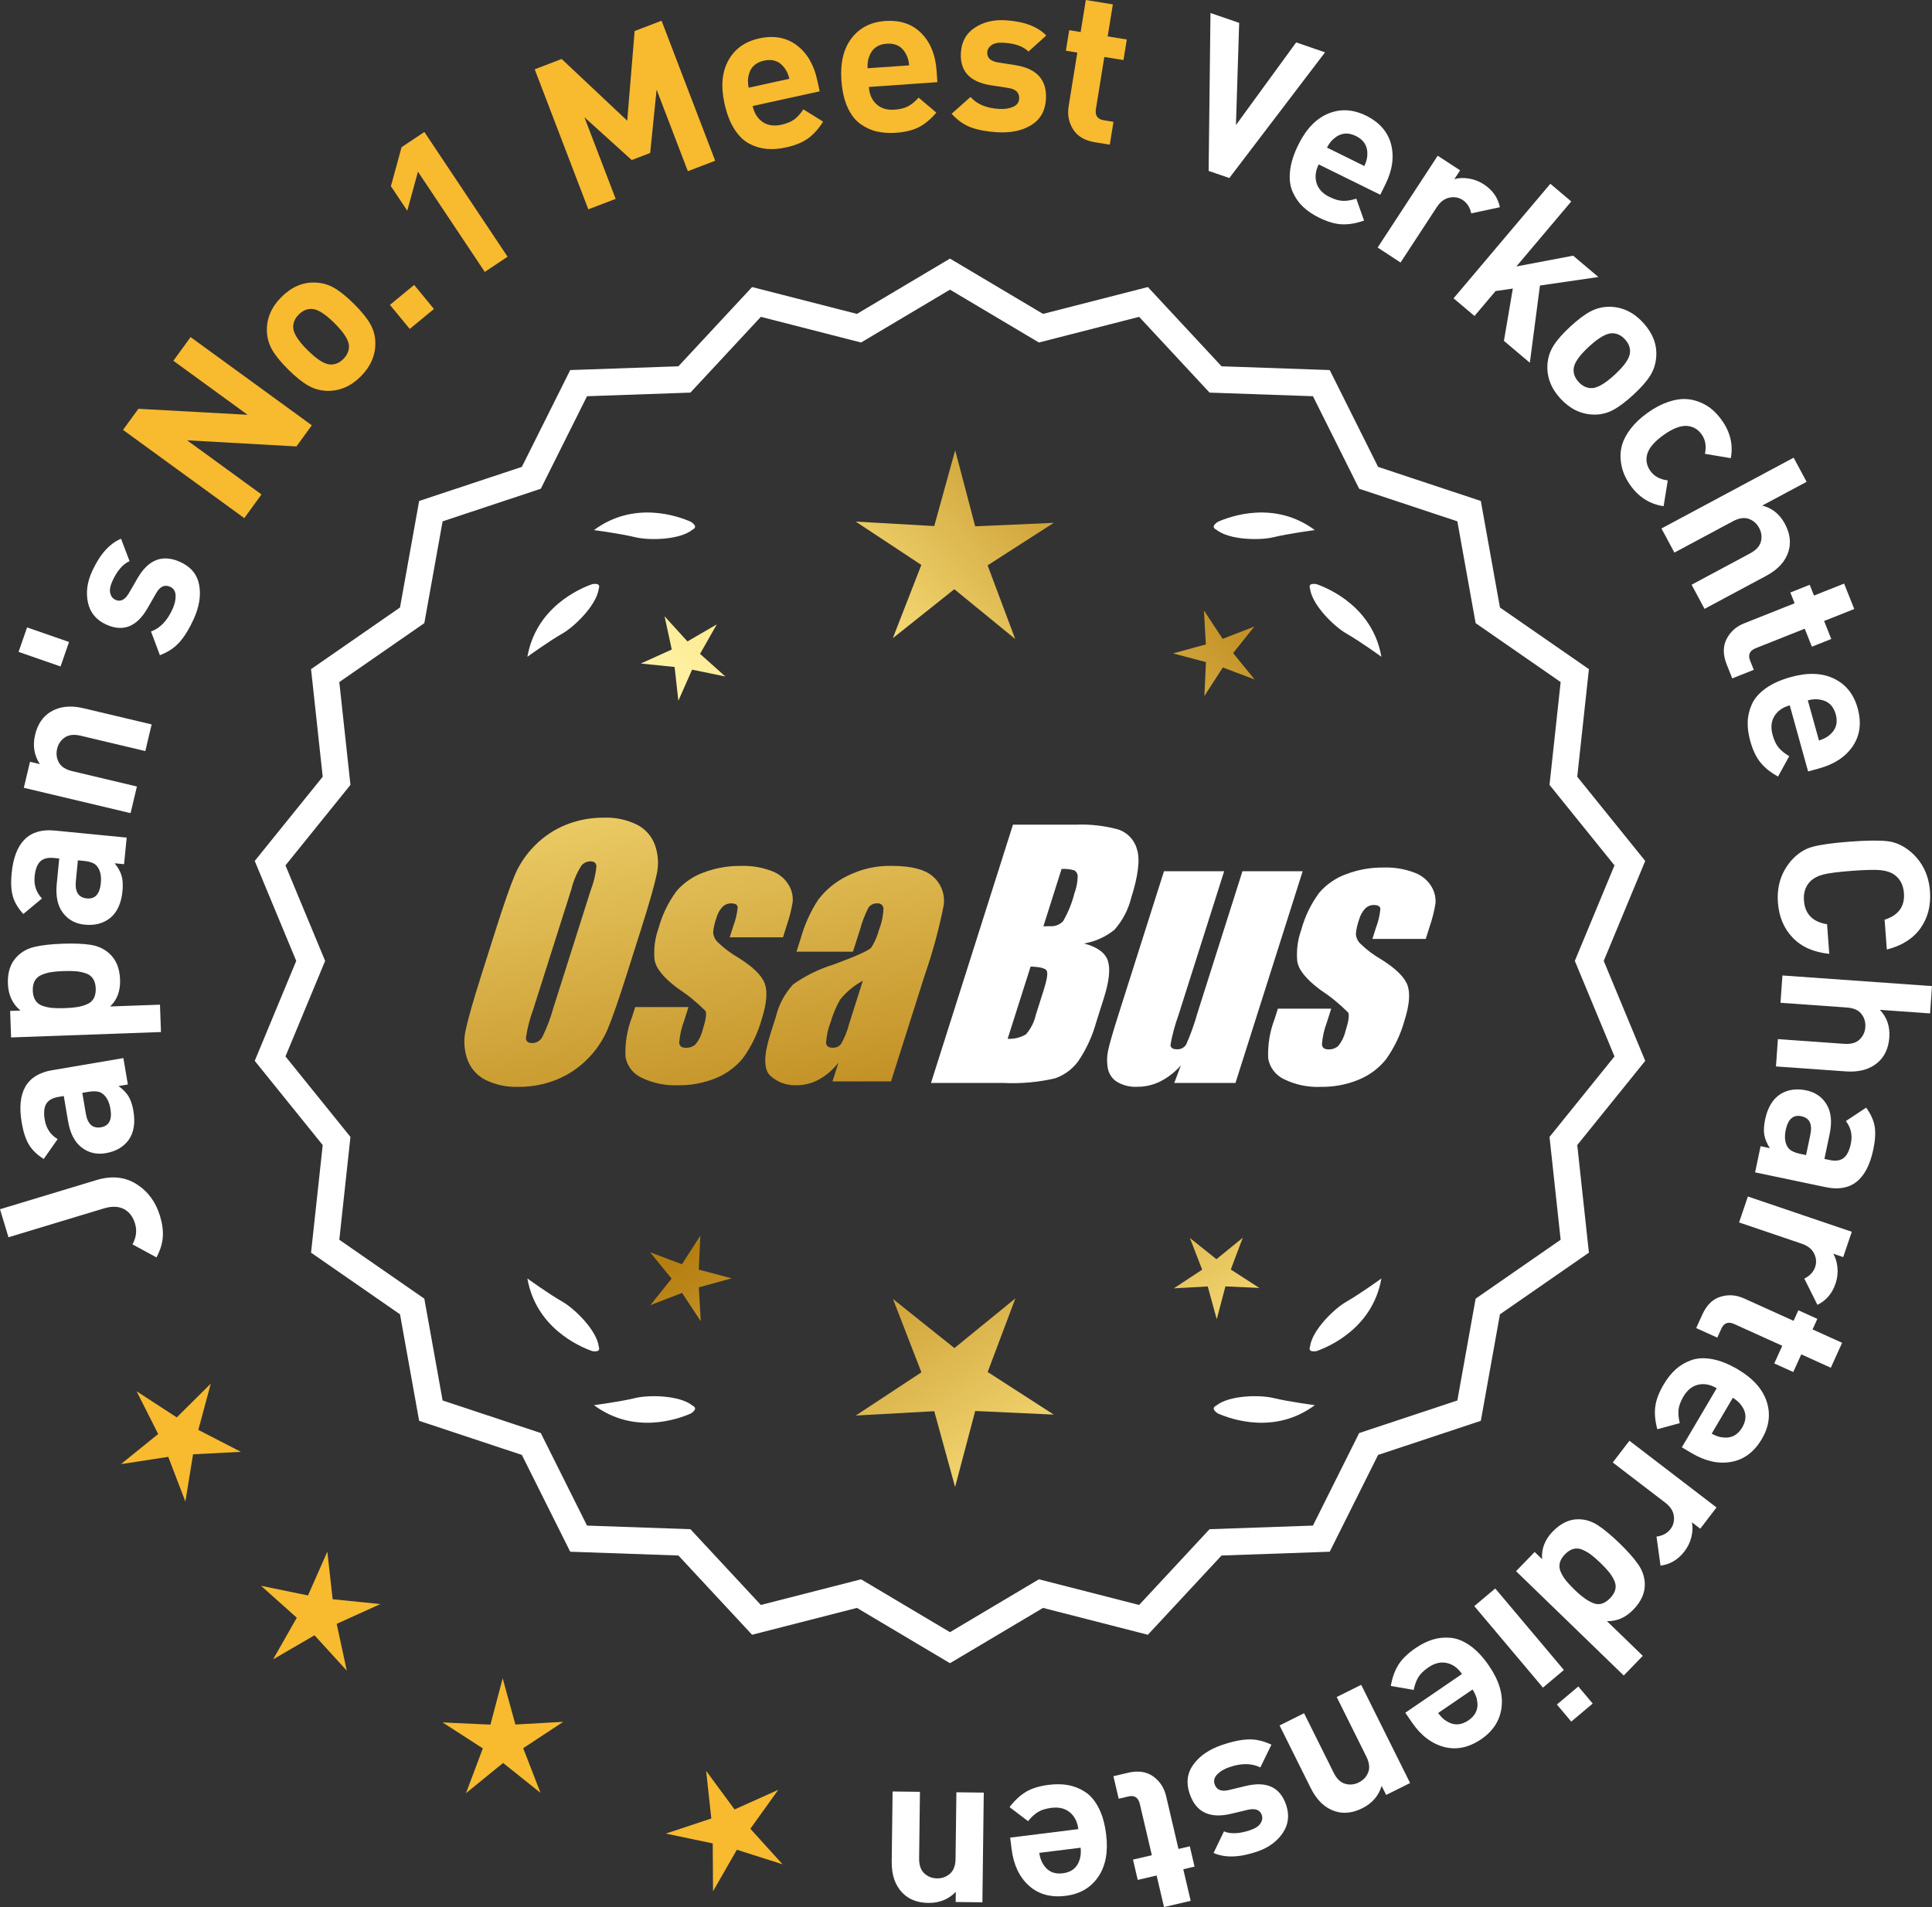 <?xml version="1.0" encoding="UTF-8"?>
<svg id="Layer_2" data-name="Layer 2" xmlns="http://www.w3.org/2000/svg" xmlns:xlink="http://www.w3.org/1999/xlink" viewBox="0 0 174.292 172.068">
  <rect x="0" y="0" width="174.292" height="172.068" fill="#333333" stroke="none"/>
  <defs>
    <style>
      .cls-1 {
        fill: url(#linear-gradient-8);
      }

      .cls-2 {
        fill: url(#linear-gradient-7);
      }

      .cls-3 {
        fill: url(#linear-gradient-5);
      }

      .cls-4 {
        fill: url(#linear-gradient-6);
      }

      .cls-5 {
        fill: url(#linear-gradient-9);
      }

      .cls-6 {
        fill: url(#linear-gradient-4);
      }

      .cls-7 {
        fill: url(#linear-gradient-3);
      }

      .cls-8 {
        fill: url(#linear-gradient-2);
      }

      .cls-9 {
        fill: url(#linear-gradient);
      }

      .cls-10 {
        fill: #f8ba2f;
      }

      .cls-11 {
        fill: #fff;
      }
    </style>
    <linearGradient id="linear-gradient" x1="112.053" y1="196.324" x2="60.628" y2="113.805" gradientUnits="userSpaceOnUse">
      <stop offset="0" stop-color="#f9df7b"/>
      <stop offset=".279" stop-color="#b57e10"/>
      <stop offset=".323" stop-color="#c89d38"/>
      <stop offset=".417" stop-color="#efda86"/>
      <stop offset=".46" stop-color="#fff3a6"/>
      <stop offset=".642" stop-color="#f9df7b"/>
      <stop offset="1" stop-color="#b57e10"/>
    </linearGradient>
    <linearGradient id="linear-gradient-2" x1="125.301" y1="188.069" x2="73.876" y2="105.549" xlink:href="#linear-gradient"/>
    <linearGradient id="linear-gradient-3" x1="146.828" y1="174.653" x2="95.403" y2="92.134" xlink:href="#linear-gradient"/>
    <linearGradient id="linear-gradient-4" x1="46.616" y1="64.274" x2="78.308" y2="235.293" gradientUnits="userSpaceOnUse">
      <stop offset="0" stop-color="#f9df7b"/>
      <stop offset=".279" stop-color="#b57e10"/>
      <stop offset=".284" stop-color="#e5c25b"/>
      <stop offset=".286" stop-color="#f9df7b"/>
      <stop offset=".46" stop-color="#fff3a6"/>
      <stop offset=".642" stop-color="#f9df7b"/>
      <stop offset="1" stop-color="#b57e10"/>
    </linearGradient>
    <linearGradient id="linear-gradient-5" x1="59.124" y1="61.956" x2="90.816" y2="232.975" xlink:href="#linear-gradient-4"/>
    <linearGradient id="linear-gradient-6" x1="71.749" y1="59.617" x2="103.441" y2="230.635" xlink:href="#linear-gradient-4"/>
    <linearGradient id="linear-gradient-7" x1="51.062" y1="113.675" x2="116.839" y2="52.683" xlink:href="#linear-gradient"/>
    <linearGradient id="linear-gradient-8" x1="28.843" y1="89.714" x2="94.62" y2="28.721" xlink:href="#linear-gradient"/>
    <linearGradient id="linear-gradient-9" x1="35.899" y1="97.323" x2="101.675" y2="36.33" xlink:href="#linear-gradient"/>
  </defs>
  <g id="Layer_1-2" data-name="Layer 1">
    <g>
      <g>
        <polygon class="cls-10" points="19.014 124.842 15.945 127.885 12.324 125.528 14.269 129.386 10.908 132.103 15.179 131.446 16.724 135.481 17.418 131.216 21.734 130.994 17.892 129.015 19.014 124.842"/>
        <polygon class="cls-10" points="30.01 144.292 29.53 139.997 27.785 143.951 23.552 143.08 26.773 145.961 24.637 149.718 28.372 147.545 31.285 150.738 30.373 146.514 34.309 144.73 30.01 144.292"/>
        <polygon class="cls-10" points="46.495 155.595 45.349 151.428 44.243 155.606 39.927 155.408 43.558 157.75 42.036 161.795 45.386 159.064 48.762 161.762 47.2 157.732 50.809 155.355 46.495 155.595"/>
        <polygon class="cls-10" points="67.692 165.002 70.21 161.489 66.267 163.259 63.705 159.779 64.169 164.075 60.068 165.437 64.298 166.323 64.325 170.644 66.475 166.895 70.593 168.205 67.692 165.002"/>
      </g>
      <g>
        <path class="cls-11" d="M85.7,149.703l-8.345-4.961-9.405,2.409-6.61-7.111-9.703-.338-4.338-8.685-9.214-3.058-1.716-9.556-7.98-5.53,1.046-9.652-6.098-7.554,3.723-8.967-3.723-8.967,6.098-7.554-1.046-9.652,7.98-5.53,1.716-9.556,9.214-3.058,4.338-8.685,9.703-.338,6.61-7.111,9.405,2.409,8.345-4.961,8.345,4.961,9.405-2.409,6.61,7.111,9.703.338,4.338,8.685,9.214,3.058,1.716,9.556,7.98,5.53-1.046,9.652,6.098,7.554-3.723,8.967,3.723,8.967-6.098,7.554,1.046,9.652-7.98,5.53-1.716,9.556-9.214,3.058-4.338,8.685-9.703.338-6.61,7.111-9.405-2.409-8.345,4.961ZM77.63,142.827l8.07,4.797,8.07-4.797,9.095,2.329,6.392-6.877,9.383-.327,4.195-8.399,8.91-2.957,1.659-9.241,7.716-5.348-1.011-9.334,5.897-7.305-3.6-8.671,3.6-8.671-5.897-7.305,1.011-9.334-7.716-5.348-1.659-9.241-8.91-2.957-4.195-8.399-9.383-.327-6.392-6.877-9.095,2.329-8.07-4.797-8.07,4.797-9.095-2.329-6.392,6.877-9.383.327-4.195,8.399-8.91,2.957-1.659,9.241-7.716,5.348,1.011,9.334-5.897,7.305,3.6,8.671-3.6,8.671,5.897,7.305-1.011,9.334,7.716,5.348,1.659,9.241,8.91,2.957,4.195,8.399,9.383.327,6.392,6.877,9.095-2.329Z"/>
        <path class="cls-11" d="M85.7,150.064l-8.393-4.989-9.459,2.423-6.647-7.151-9.759-.341-4.363-8.734-9.267-3.076-1.726-9.611-8.025-5.562,1.052-9.708-6.133-7.598,3.744-9.019-3.744-9.018,6.133-7.598-1.052-9.708,8.025-5.562,1.726-9.611,9.267-3.076,4.363-8.735,9.759-.34,6.647-7.151,9.459,2.423,8.393-4.99,8.394,4.99,9.459-2.423,6.647,7.151,9.759.34,4.363,8.735,9.268,3.076,1.725,9.611,8.026,5.562-1.052,9.708,6.133,7.598-3.744,9.018,3.744,9.019-6.133,7.598,1.052,9.708-8.026,5.562-1.725,9.611-9.268,3.076-4.363,8.734-9.759.341-6.647,7.151-9.459-2.423-8.394,4.989ZM77.403,144.409l8.297,4.933,8.298-4.933,9.351,2.396,6.572-7.071.129-.004,9.518-.333,4.313-8.635.123-.04,9.04-3.001,1.706-9.5.106-.074,7.828-5.425-1.041-9.597,6.064-7.512-3.702-8.915,3.702-8.914-6.064-7.512,1.041-9.597-7.934-5.499-1.706-9.5-9.162-3.041-4.313-8.636-9.646-.336-6.572-7.071-9.351,2.396-8.298-4.934-8.297,4.934-9.351-2.396-6.572,7.071-.129.004-9.518.332-4.313,8.636-.123.04-9.039,3.001-1.706,9.5-.106.074-7.828,5.425,1.04,9.597-6.063,7.512,3.702,8.914-3.702,8.915,6.063,7.512-1.04,9.597,7.934,5.499,1.706,9.5,9.162,3.041,4.313,8.635,9.647.337,6.572,7.071,9.351-2.396ZM85.7,147.986l-8.118-4.826-9.149,2.343-6.429-6.916-9.439-.329-4.22-8.449-8.963-2.975-1.668-9.296-7.762-5.38,1.017-9.389-5.932-7.349,3.621-8.723-3.621-8.722,5.932-7.349-1.017-9.39,7.762-5.379,1.668-9.296,8.963-2.976,4.22-8.448,9.439-.329,6.429-6.917,9.149,2.344,8.118-4.826,8.118,4.826,9.149-2.344,6.429,6.917,9.439.329,4.22,8.448,8.963,2.976,1.669,9.296,7.762,5.379-1.017,9.39,5.932,7.349-3.621,8.722,3.621,8.723-5.932,7.349,1.017,9.389-7.762,5.38-1.669,9.296-8.963,2.975-4.22,8.449-9.439.329-6.429,6.916-9.149-2.343-8.118,4.826ZM77.678,142.494l8.022,4.77,8.022-4.77,9.041,2.315,6.354-6.836.129-.004,9.198-.321,4.17-8.35.123-.04,8.735-2.899,1.649-9.185.106-.074,7.564-5.243-1.005-9.277,5.862-7.263-3.579-8.619,3.579-8.618-5.862-7.263,1.005-9.278-7.67-5.316-1.649-9.185-8.857-2.94-4.17-8.349-9.327-.325-6.354-6.837-9.041,2.316-8.022-4.77-8.022,4.77-9.041-2.316-6.354,6.837-.129.004-9.198.321-4.17,8.349-.123.04-8.735,2.9-1.649,9.185-.106.074-7.564,5.242,1.005,9.278-5.862,7.263,3.579,8.618-3.579,8.619,5.862,7.263-1.005,9.277,7.67,5.317,1.649,9.185,8.858,2.939,4.17,8.35,9.327.325,6.354,6.836,9.041-2.315Z"/>
      </g>
      <g>
        <polygon class="cls-9" points="63.039 114.554 63.179 111.493 61.518 114.068 58.651 112.989 60.586 115.364 58.674 117.758 61.531 116.651 63.217 119.21 63.047 116.15 66.001 115.338 63.039 114.554"/>
        <polygon class="cls-8" points="91.6 117.15 86.101 121.632 80.559 117.204 83.122 123.818 77.198 127.721 84.281 127.327 86.162 134.167 87.976 127.309 95.063 127.634 89.101 123.789 91.6 117.15"/>
        <polygon class="cls-7" points="111.035 114.544 112.114 111.676 109.739 113.612 107.345 111.699 108.452 114.557 105.894 116.242 108.953 116.072 109.766 119.027 110.549 116.065 113.61 116.205 111.035 114.544"/>
      </g>
      <g>
        <path class="cls-11" d="M109.709,126.829c-.114.057-.184.124-.207.201-.001.001-.002.002-.003.003.001 0.0.001 0.0.002.001-.036.131.066.291.35.488,1.179.524,5.149,1.947,8.764-.74,0,0-2.348-.308-3.726-.643-1.249-.304-4.027-.256-5.179.691Z"/>
        <path class="cls-11" d="M118.168,121.79c0.0.001-0.0.003,0,.004.001-0.0.001-0.0.002-.001.063.12.248.166.589.115,1.217-.428,5.08-2.121,5.862-6.557,0,0-1.918,1.389-3.15,2.091-1.117.637-3.103,2.579-3.29,4.059-.043.12-.049.217-.013.288Z"/>
      </g>
      <g>
        <path class="cls-11" d="M62.489,126.829c.114.057.184.124.207.201.001.001.002.002.003.003-.001 0-.001 0-.002.001.036.131-.066.291-.35.488-1.179.524-5.149,1.947-8.764-.74,0,0,2.348-.308,3.726-.643,1.249-.304,4.027-.256,5.179.691Z"/>
        <path class="cls-11" d="M54.03,121.79c-0.0.001 0.0.003,0,.004-.001-0-.001-0-.002-.001-.063.12-.248.166-.589.115-1.217-.428-5.08-2.121-5.862-6.557,0,0,1.918,1.389,3.15,2.091,1.117.637,3.103,2.579,3.29,4.059.043.12.049.217.013.288Z"/>
      </g>
      <g>
        <path class="cls-11" d="M62.489,47.781c.114-.057.184-.124.207-.201.001-.001.002-.002.003-.003-.001-0-.001-0-.002-.001.036-.131-.066-.291-.35-.488-1.179-.524-5.149-1.947-8.764.74,0,0,2.348.308,3.726.643,1.249.304,4.027.256,5.179-.691Z"/>
        <path class="cls-11" d="M54.03,52.819c-0-.001 0-.003,0-.004-.001 0-.001 0-.002.001-.063-.12-.248-.166-.589-.115-1.217.428-5.08,2.121-5.862,6.557,0,0,1.918-1.389,3.15-2.091,1.117-.637,3.103-2.579,3.29-4.059.043-.12.049-.217.013-.288Z"/>
      </g>
      <g>
        <path class="cls-11" d="M109.709,47.781c-.114-.057-.184-.124-.207-.201-.001-.001-.002-.002-.003-.003.001-0.0.001-0.0.002-.001-.036-.131.066-.291.35-.488,1.179-.524,5.149-1.947,8.764.74,0,0-2.348.308-3.726.643-1.249.304-4.027.256-5.179-.691Z"/>
        <path class="cls-11" d="M118.168,52.819c0-.001-0-.003,0-.004.001 0.0.001 0.0.002.001.063-.12.248-.166.589-.115,1.217.428,5.08,2.121,5.862,6.557,0,0-1.918-1.389-3.15-2.091-1.117-.637-3.103-2.579-3.29-4.059-.043-.12-.049-.217-.013-.288Z"/>
      </g>
      <g id="Group_4" data-name="Group 4">
        <g id="Group_1" data-name="Group 1">
          <path id="Path_1" data-name="Path 1" class="cls-6" d="M56.541,87.912c-.743,2.341-1.321,3.999-1.734,4.975-.429.998-1.045,1.904-1.814,2.67-.793.803-1.741,1.435-2.787,1.858-1.09.438-2.256.658-3.431.648-1.017.039-2.027-.171-2.945-.611-.769-.376-1.363-1.035-1.657-1.839-.308-.854-.365-1.778-.165-2.663.198-.958.677-2.638,1.438-5.039l1.265-3.987c.743-2.341,1.321-3.999,1.734-4.975.429-.998,1.045-1.904,1.814-2.67.793-.803,1.741-1.435,2.787-1.858,1.091-.437,2.256-.656,3.431-.646,1.017-.039,2.027.171,2.945.611.768.377,1.362,1.036,1.657,1.84.308.854.365,1.778.165,2.663-.198.958-.677,2.637-1.438,5.037l-1.266,3.986ZM53.316,80.253c.255-.669.42-1.369.49-2.082-.014-.303-.197-.454-.548-.454-.305.003-.593.136-.794.366-.426.665-.737,1.397-.922,2.166l-3.456,10.883c-.3.811-.515,1.65-.64,2.506,0,.319.194.476.565.476.383-.001.734-.212.915-.548.408-.836.739-1.708.988-2.604l3.398-10.71.003.003Z"/>
          <path id="Path_2" data-name="Path 2" class="cls-3" d="M70.639,84.57h-4.81l.329-1.035c.208-.538.339-1.102.391-1.676-.018-.234-.216-.351-.592-.351-.295-.003-.578.115-.785.325-.254.277-.438.611-.538.973-.15.416-.25.849-.298,1.289.015.339.158.661.399.9.569.552,1.206,1.031,1.894,1.425,1.317.827,2.106,1.604,2.367,2.33.259.728.172,1.789-.271,3.182-.35,1.263-.919,2.454-1.683,3.518-.654.81-1.504,1.439-2.469,1.829-1.077.439-2.23.656-3.393.64-1.148.051-2.29-.186-3.322-.691-.755-.353-1.289-1.052-1.43-1.873-.055-1.217.143-2.433.582-3.57l.293-.922h4.808l-.384,1.21c-.246.642-.398,1.316-.454,2.001.022.307.216.461.574.461.33.02.655-.092.903-.311.308-.381.527-.826.64-1.302.289-.911.373-1.482.251-1.712-.764-.766-1.605-1.451-2.509-2.045-1.291-.958-1.987-1.829-2.088-2.612-.083-.943.039-1.893.359-2.784.329-1.218.883-2.363,1.634-3.376.659-.761,1.503-1.338,2.45-1.676,1.062-.401,2.19-.6,3.325-.589.978-.037,1.953.127,2.864.483.631.24,1.16.689,1.498,1.273.258.444.376.955.34,1.467-.114.719-.291,1.427-.53,2.114l-.348,1.111v-.008Z"/>
          <path id="Path_3" data-name="Path 3" class="cls-4" d="M76.949,85.869h-5.095l.406-1.28c.343-1.213.869-2.366,1.559-3.42.686-.899,1.573-1.626,2.59-2.122,1.245-.636,2.629-.953,4.027-.922,1.836,0,3.11.347,3.822,1.042.696.657,1.021,1.616.867,2.561-.422,2.122-.99,4.212-1.701,6.255l-3.043,9.588h-5.279l.542-1.701c-.481.626-1.083,1.149-1.771,1.536-.626.339-1.326.515-2.038.512-.862.033-1.703-.275-2.341-.856-.611-.57-.611-1.82,0-3.75l.498-1.571c.264-1.09.8-2.096,1.558-2.923,1.131-.798,2.383-1.411,3.707-1.814,2.019-.75,3.134-1.252,3.343-1.508.313-.488.546-1.023.691-1.584.247-.621.386-1.28.41-1.948-.017-.269-.248-.473-.517-.457-.011.001-.021.002-.032.003-.317-.024-.622.121-.805.381-.322.631-.577,1.295-.761,1.979l-.638,1.997ZM77.84,88.488c-.793.427-1.493,1.009-2.056,1.712-.356.627-.637,1.293-.838,1.986-.24.612-.383,1.257-.424,1.913.033.285.223.432.582.432.297.022.586-.104.772-.337.316-.559.557-1.156.717-1.778l1.247-3.928Z"/>
        </g>
        <g id="Group_3" data-name="Group 3">
          <path id="Path_7" data-name="Path 7" class="cls-11" d="M91.377,74.408h5.641c1.319-.059,2.639.092,3.91.446.817.29,1.437.967,1.654,1.807.278.907.098,2.367-.542,4.379-.264,1.057-.78,2.035-1.503,2.849-.794.644-1.742,1.07-2.751,1.236,1.207.319,1.928.841,2.162,1.576s.11,1.862-.373,3.376l-.684,2.162c-.345,1.246-.89,2.429-1.613,3.501-.526.72-1.258,1.262-2.1,1.554-1.523.352-3.088.492-4.649.417h-6.541l7.396-23.304h-.007ZM92.975,87.206l-2.073,6.522c.579.032,1.154-.108,1.654-.402.44-.507.747-1.115.893-1.771l.691-2.173c.318-.999.411-1.603.278-1.814-.132-.212-.611-.329-1.445-.359l.003-.004ZM95.77,78.397l-1.642,5.183c.245-.011.435-.014.57-.014.446.042.887-.119,1.2-.44.459-.785.804-1.631,1.024-2.513.188-.49.289-1.008.3-1.532.004-.229-.116-.442-.314-.556-.368-.102-.75-.144-1.131-.126l-.007-.002Z"/>
          <path id="Path_8" data-name="Path 8" class="cls-11" d="M117.517,78.611l-6.061,19.1h-5.523l.596-1.588c-.519.596-1.147,1.088-1.851,1.449-.638.318-1.342.484-2.056.483-.66.041-1.318-.12-1.885-.461-.422-.281-.712-.723-.801-1.222-.094-.527-.084-1.068.03-1.591.114-.552.428-1.65.951-3.288l4.09-12.884h5.428l-4.126,12.997c-.313.861-.551,1.747-.713,2.648,0,.278.183.417.56.417.344.031.676-.137.856-.432.396-.901.729-1.829.995-2.776l4.079-12.854h5.428l.003.003Z"/>
          <path id="Path_9" data-name="Path 9" class="cls-11" d="M128.618,84.716h-4.81l.329-1.035c.208-.538.339-1.102.391-1.676-.018-.234-.216-.351-.592-.351-.295-.003-.578.115-.784.325-.254.277-.438.611-.538.973-.15.416-.249.848-.297,1.287.015.339.158.661.399.9.569.553,1.205,1.032,1.893,1.426,1.317.827,2.106,1.604,2.367,2.33.259.728.172,1.789-.271,3.182-.35,1.263-.919,2.454-1.683,3.518-.654.809-1.504,1.439-2.469,1.829-1.077.439-2.23.656-3.393.64-1.148.051-2.29-.186-3.322-.691-.755-.353-1.289-1.052-1.43-1.873-.055-1.217.143-2.433.582-3.57l.293-.922h4.81l-.384,1.211c-.246.642-.398,1.316-.454,2.001.022.307.216.461.574.461.33.02.655-.092.903-.311.308-.381.527-.826.64-1.302.289-.911.373-1.482.251-1.712-.764-.766-1.605-1.451-2.509-2.045-1.291-.958-1.987-1.829-2.088-2.612-.083-.943.039-1.893.359-2.784.329-1.218.883-2.363,1.634-3.376.659-.761,1.503-1.338,2.45-1.676,1.062-.401,2.19-.6,3.325-.589.978-.037,1.953.127,2.864.483.632.239,1.163.689,1.503,1.273.258.444.376.955.34,1.467-.114.719-.291,1.427-.53,2.114l-.351,1.108-.004-.005Z"/>
        </g>
      </g>
      <g>
        <path class="cls-11" d="M8.692,106.475c1.371-.414,2.575-.295,3.612.357,1.038.652,1.748,1.614,2.134,2.888.212.703.294,1.347.246,1.931-.049.584-.238,1.183-.567,1.799l-2.162-1.173c.339-.631.414-1.256.228-1.875-.19-.63-.528-1.07-1.015-1.32-.485-.25-1.093-.266-1.82-.045l-8.583,2.596-.765-2.528,8.692-2.629Z"/>
        <path class="cls-11" d="M11.13,95.469l.405,2.379-.844.144c.395.279.695.586.898.917.203.332.353.772.445,1.321.185,1.087.04,1.966-.438,2.638-.471.633-1.156,1.025-2.056,1.178-.824.14-1.55-.032-2.179-.517-.628-.483-1.035-1.275-1.222-2.375l-.386-2.266-.486.082c-.537.092-.903.302-1.099.63-.193.329-.237.812-.129,1.448.129.762.517,1.338,1.161,1.73l-1.257,1.793c-.605-.385-1.051-.82-1.339-1.305s-.502-1.139-.643-1.963c-.471-2.771.443-4.354,2.741-4.743l6.424-1.092ZM7.948,98.515l-.524.09.315,1.854c.162.963.619,1.379,1.369,1.252.735-.125,1.021-.681.853-1.667-.107-.638-.347-1.092-.713-1.363-.254-.214-.688-.269-1.3-.165Z"/>
        <path class="cls-11" d="M5.638,85.148c1.025-.037,1.869-.004,2.532.099s1.224.361,1.683.775c.615.549.941,1.335.979,2.36s-.264,1.835-.901,2.428l4.5-.162.09,2.468-13.52.488-.086-2.393.93-.033c-.718-.595-1.097-1.405-1.133-2.431-.038-1.025.232-1.833.806-2.425.428-.446.969-.744,1.622-.895s1.486-.244,2.499-.28ZM6.858,87.633c-.298-.027-.676-.032-1.131-.017-.456.017-.832.049-1.128.098s-.581.133-.856.25c-.274.117-.477.296-.608.535-.131.239-.189.536-.177.891.014.354.093.646.241.875.147.229.363.393.645.49.282.098.573.16.873.188.298.027.675.032,1.13.016.456-.016.833-.049,1.128-.098.297-.049.586-.132.866-.25.28-.117.486-.296.618-.535.13-.239.189-.536.177-.891s-.094-.646-.24-.875c-.148-.229-.366-.393-.655-.49-.289-.097-.582-.159-.882-.187Z"/>
        <path class="cls-11" d="M11.428,75.572l-.235,2.401-.852-.083c.308.373.516.747.625,1.12.11.374.138.838.083,1.393-.106,1.097-.479,1.907-1.116,2.43-.62.486-1.384.686-2.292.596-.833-.081-1.487-.438-1.967-1.07-.479-.633-.663-1.504-.555-2.613l.225-2.288-.491-.048c-.543-.053-.951.054-1.226.319-.273.266-.443.72-.505,1.362-.076.77.146,1.428.664,1.975l-1.683,1.4c-.483-.53-.799-1.067-.95-1.61-.15-.543-.185-1.23-.103-2.062.273-2.799,1.571-4.084,3.891-3.856l6.486.636ZM7.556,77.675l-.529-.053-.184,1.873c-.096.971.235,1.492.991,1.566.744.073,1.165-.389,1.263-1.384.062-.644-.048-1.144-.329-1.503-.19-.272-.594-.439-1.212-.5Z"/>
        <path class="cls-11" d="M13.68,65.362l-.571,2.404-5.822-1.383c-.604-.144-1.085-.092-1.443.155-.357.247-.588.586-.689,1.018-.105.443-.055.856.154,1.237.209.382.615.645,1.22.788l5.822,1.382-.571,2.403-9.63-2.286.557-2.348.889.21c-.517-.786-.659-1.666-.43-2.64.227-.949.689-1.64,1.391-2.072.81-.498,1.798-.607,2.97-.33l6.155,1.461Z"/>
        <path class="cls-11" d="M6.229,57.925l-.767,2.207-3.787-1.315.768-2.208,3.786,1.316Z"/>
        <path class="cls-11" d="M16.268,50.708c.956.436,1.523,1.125,1.699,2.068.176.942.011,1.974-.497,3.092-.379.83-.79,1.506-1.236,2.026-.445.521-1.048.929-1.809,1.223l-.801-2.139c.816-.296,1.464-.969,1.94-2.019.199-.438.292-.848.277-1.23-.014-.382-.176-.644-.487-.785-.496-.226-.917-.034-1.264.573l-.798,1.39c-.96,1.651-2.194,2.133-3.706,1.446-.898-.409-1.448-1.066-1.649-1.972-.2-.905-.08-1.842.36-2.811.697-1.533,1.57-2.521,2.62-2.962l.771,2.021c-.607.267-1.128.872-1.557,1.817-.195.427-.256.785-.187,1.074.071.29.227.489.469.6.449.204.851.011,1.203-.58l.783-1.355c.985-1.708,2.274-2.201,3.866-1.478Z"/>
        <path class="cls-10" d="M28.13,38.375l-1.386,1.905-9.866-.553,6.713,4.885-1.554,2.136-10.938-7.96,1.386-1.905,9.851.542-6.697-4.874,1.555-2.136,10.938,7.96Z"/>
        <path class="cls-10" d="M31.909,27.397c.676.669,1.165,1.267,1.473,1.794.307.527.466,1.1.479,1.718.022,1.129-.413,2.143-1.304,3.042-.883.891-1.888,1.33-3.017,1.317-.627-.016-1.206-.174-1.734-.477-.531-.302-1.129-.782-1.795-1.442s-1.149-1.251-1.452-1.773-.464-1.098-.484-1.725c-.023-1.128.406-2.138,1.289-3.028.91-.918,1.92-1.361,3.031-1.331.626.016,1.202.172,1.728.47s1.122.776,1.787,1.436ZM30.171,29.152c-.872-.865-1.574-1.292-2.103-1.28-.412.002-.787.174-1.126.516-.329.333-.494.705-.492,1.117-.006.528.427,1.226,1.3,2.09.882.874,1.587,1.306,2.115,1.294.412-.002.783-.169,1.113-.502.338-.342.507-.719.505-1.131.006-.528-.431-1.229-1.312-2.104Z"/>
        <path class="cls-10" d="M39.149,27.878l-2.184,1.8-1.789-2.17,2.186-1.801,1.787,2.171Z"/>
        <path class="cls-10" d="M45.79,23.162l-2.056,1.371-6.029-9.042-.964,3.521-1.476-2.213.963-3.521,2.056-1.371,7.506,11.255Z"/>
        <path class="cls-10" d="M64.52,14.504l-2.466.944-2.82-7.363-.578,5.715-1.668.639-4.266-3.86,2.82,7.364-2.467.944-4.837-12.634,2.43-.931,5.916,5.567.668-8.088,2.43-.932,4.838,12.634Z"/>
        <path class="cls-10" d="M73.949,8.239l-6.05,1.326c.142.644.439,1.122.898,1.437.458.315,1.021.399,1.688.253.495-.109.885-.269,1.17-.48.283-.211.559-.515.821-.909l1.779,1.107c-.403.646-.854,1.15-1.352,1.512-.498.362-1.162.634-1.99.815-.618.136-1.195.181-1.729.137-.536-.045-1.059-.199-1.571-.463-.512-.265-.964-.703-1.357-1.317-.395-.614-.694-1.391-.9-2.331-.339-1.547-.221-2.84.356-3.881.575-1.04,1.5-1.7,2.774-1.979,1.324-.29,2.451-.087,3.383.61s1.55,1.745,1.855,3.144l.224,1.021ZM71.212,7.108c-.104-.418-.255-.748-.45-.991-.444-.603-1.055-.818-1.835-.647-.779.17-1.244.622-1.395,1.355-.076.302-.075.665.005,1.088l3.675-.805Z"/>
        <path class="cls-10" d="M84.563,7.413l-6.179.433c.046.657.272,1.175.681,1.553.406.378.952.542,1.634.495.505-.035.914-.138,1.227-.306.312-.167.627-.428.945-.78l1.599,1.354c-.492.581-1.012,1.014-1.557,1.3-.545.285-1.24.458-2.087.518-.631.044-1.208.005-1.731-.117-.522-.122-1.018-.351-1.486-.686-.468-.336-.853-.836-1.152-1.5-.301-.665-.484-1.478-.552-2.438-.111-1.58.194-2.843.915-3.788s1.732-1.464,3.034-1.556c1.351-.095,2.438.271,3.257,1.096.82.825,1.281,1.951,1.38,3.379l.073,1.043ZM82.02,5.896c-.043-.429-.144-.777-.302-1.046-.352-.661-.925-.964-1.721-.908-.797.057-1.322.436-1.578,1.14-.118.288-.17.646-.152,1.077l3.753-.263Z"/>
        <path class="cls-10" d="M94.356,8.953c-.061,1.05-.499,1.826-1.315,2.331-.816.504-1.838.721-3.063.649-.911-.053-1.689-.193-2.336-.421-.646-.229-1.244-.644-1.793-1.247l1.707-1.519c.57.655,1.432,1.017,2.582,1.083.479.028.896-.033,1.248-.185.352-.15.536-.396.556-.738.031-.543-.297-.867-.989-.971l-1.584-.244c-1.887-.301-2.78-1.278-2.685-2.936.058-.986.473-1.735,1.244-2.249.772-.514,1.689-.739,2.752-.678,1.682.099,2.918.558,3.708,1.377l-1.608,1.448c-.467-.472-1.22-.737-2.256-.798-.469-.027-.824.044-1.069.214-.244.17-.375.388-.39.653-.029.493.296.798.975.913l1.547.242c1.948.304,2.872,1.328,2.771,3.073Z"/>
        <path class="cls-10" d="M100.117,13.053l-1.331-.216c-.926-.149-1.584-.538-1.978-1.166-.392-.628-.526-1.323-.402-2.086l.781-4.84-1.03-.167.299-1.856,1.032.167.467-2.889,2.439.395-.467,2.888,1.724.279-.299,1.857-1.727-.279-.758,4.689c-.096.588.139.927.701,1.018l.882.143-.334,2.063Z"/>
        <path class="cls-11" d="M119.537,4.721l-8.634,11.34-1.869-.642.168-14.245,2.588.889-.291,9.22,5.432-7.456,2.606.895Z"/>
        <path class="cls-11" d="M124.52,17.571l-5.556-2.738c-.291.591-.355,1.152-.193,1.684.161.532.549.949,1.162,1.251.454.224.859.343,1.214.354.354.012.756-.054,1.209-.198l.699,1.976c-.718.254-1.385.366-1.999.339-.615-.027-1.303-.229-2.063-.604-.569-.279-1.048-.604-1.438-.973-.39-.369-.702-.816-.937-1.342-.236-.525-.316-1.151-.241-1.876.075-.726.325-1.521.751-2.384.7-1.42,1.6-2.357,2.698-2.812,1.101-.453,2.234-.392,3.405.185,1.216.6,1.97,1.462,2.262,2.588.292,1.125.123,2.33-.511,3.613l-.462.938ZM123.085,14.979c.18-.392.269-.743.267-1.055.03-.748-.313-1.299-1.028-1.651-.716-.353-1.361-.29-1.937.189-.248.188-.475.474-.675.854l3.373,1.663Z"/>
        <path class="cls-11" d="M135.311,18.696l-2.588.555c-.114-.543-.372-.946-.775-1.21-.35-.229-.745-.299-1.189-.211-.444.089-.825.376-1.145.864l-3.265,4.992-2.067-1.352,5.419-8.285,2.019,1.321-.52.795c.378-.115.812-.136,1.298-.059.487.076.943.253,1.368.53.784.514,1.266,1.199,1.445,2.059Z"/>
        <path class="cls-11" d="M138.012,32.729l-2.338-1.975.804-4.719-1.559.226-1.9,2.249-1.887-1.594,8.73-10.334,1.887,1.594-4.953,5.864,5.122-.971,2.278,1.925-5.273.768-.911,6.967Z"/>
        <path class="cls-11" d="M147.353,35.615c-.697.644-1.316,1.107-1.857,1.391-.539.283-1.119.417-1.737.401-1.129-.028-2.122-.508-2.98-1.438-.851-.921-1.243-1.946-1.181-3.072.042-.626.227-1.197.554-1.713.324-.516.832-1.091,1.521-1.727.688-.636,1.3-1.093,1.837-1.372.536-.278,1.117-.414,1.744-.407,1.129.028,2.117.503,2.968,1.424.875.95,1.273,1.979,1.192,3.087-.042.626-.225,1.194-.545,1.706s-.825,1.085-1.516,1.721ZM145.679,33.8c.902-.833,1.36-1.514,1.373-2.042.016-.412-.139-.795-.466-1.148-.317-.345-.682-.524-1.093-.542-.529-.029-1.243.372-2.146,1.205-.913.842-1.376,1.526-1.387,2.055-.017.412.134.79.451,1.135.326.354.695.539,1.107.555.527.031,1.247-.375,2.16-1.217Z"/>
        <path class="cls-11" d="M150.082,45.67c-1.232-.178-2.23-.803-2.996-1.874-.243-.34-.441-.697-.592-1.072-.151-.375-.248-.792-.289-1.253s.005-.919.139-1.373c.135-.454.394-.931.776-1.431.383-.499.889-.974,1.517-1.423.629-.449,1.241-.774,1.838-.975.596-.201,1.128-.289,1.597-.267.469.023.915.128,1.343.312.429.185.793.411,1.093.679.301.268.572.571.816.912.773,1.081,1.047,2.226.818,3.432l-2.333-.388c.144-.693.045-1.277-.294-1.751-.339-.475-.787-.73-1.343-.769-.585-.033-1.285.241-2.099.822-.823.59-1.314,1.166-1.473,1.73-.144.539-.046,1.046.293,1.52s.858.756,1.562.846l-.374,2.321Z"/>
        <path class="cls-11" d="M153.771,54.934l-1.165-2.177,5.274-2.826c.547-.293.872-.651.979-1.073.104-.423.051-.829-.158-1.22-.216-.402-.527-.677-.938-.824-.409-.146-.888-.073-1.434.219l-5.276,2.826-1.167-2.177,11.926-6.388,1.166,2.178-4.004,2.144c.896.224,1.578.771,2.044,1.643.461.859.571,1.685.334,2.473-.275.909-.943,1.647-2.004,2.216l-5.577,2.987Z"/>
        <path class="cls-11" d="M156.272,61.208l-.499-1.254c-.347-.871-.351-1.636-.014-2.295.338-.659.866-1.132,1.583-1.417l4.556-1.812-.387-.971,1.748-.695.387.971,2.718-1.081.913,2.295-2.719,1.081.646,1.624-1.748.695-.646-1.624-4.413,1.756c-.554.221-.725.596-.514,1.125l.33.83-1.941.772Z"/>
        <path class="cls-11" d="M163.115,69.607l-1.656-5.968c-.634.176-1.097.501-1.385.976-.29.475-.342,1.042-.159,1.7.135.488.316.869.543,1.142s.545.528.954.771l-1.009,1.837c-.667-.366-1.195-.789-1.584-1.266-.389-.478-.696-1.125-.924-1.942-.169-.61-.247-1.184-.23-1.721.015-.536.141-1.067.375-1.593.235-.525.649-1.002,1.241-1.429.591-.427,1.351-.77,2.278-1.026,1.525-.424,2.823-.377,3.894.142,1.07.518,1.781,1.405,2.13,2.662.361,1.306.222,2.443-.424,3.411s-1.658,1.643-3.037,2.025l-1.007.279ZM164.095,66.812c.412-.127.733-.295.964-.504.578-.476.761-1.099.547-1.867-.213-.769-.69-1.208-1.431-1.318-.307-.06-.668-.038-1.086.064l1.006,3.625Z"/>
        <path class="cls-11" d="M165.025,86.061c-1.395-.137-2.491-.62-3.29-1.449-.8-.829-1.247-1.889-1.343-3.177-.107-1.44.275-2.682,1.15-3.726.571-.665,1.222-1.099,1.95-1.299s1.856-.357,3.385-.472c1.529-.115,2.667-.127,3.418-.037.749.09,1.457.421,2.121.994,1.021.901,1.585,2.072,1.693,3.513.096,1.288-.189,2.401-.855,3.341-.666.938-1.68,1.58-3.037,1.923l-.201-2.69c1.252-.398,1.833-1.198,1.744-2.397-.054-.721-.33-1.265-.828-1.634-.31-.231-.717-.375-1.223-.433s-1.384-.04-2.634.054c-1.251.094-2.122.207-2.614.339s-.873.335-1.146.609c-.437.439-.628,1.019-.574,1.739.091,1.212.785,1.923,2.084,2.13l.199,2.672Z"/>
        <path class="cls-11" d="M160.215,96.219l.176-2.464,5.97.425c.619.044,1.085-.085,1.398-.386.313-.303.486-.674.518-1.116.032-.455-.085-.854-.353-1.196-.269-.343-.711-.537-1.331-.58l-5.969-.425.175-2.464,13.493.959-.174,2.464-4.53-.322c.639.668.923,1.494.853,2.479-.069.974-.416,1.729-1.037,2.27-.718.622-1.677.891-2.877.806l-6.312-.449Z"/>
        <path class="cls-11" d="M158.333,105.778l.496-2.362.837.176c-.265-.405-.432-.799-.5-1.183-.068-.383-.045-.847.069-1.393.226-1.078.684-1.843,1.373-2.294.67-.416,1.451-.53,2.344-.343.818.172,1.431.598,1.839,1.278.407.681.496,1.566.268,2.657l-.472,2.25.483.102c.532.111.95.051,1.252-.184.301-.234.519-.668.651-1.301.158-.756.009-1.434-.448-2.034l1.826-1.209c.423.58.679,1.147.77,1.704.09.556.05,1.243-.122,2.062-.577,2.752-2.006,3.889-4.286,3.41l-6.38-1.337ZM162.41,104.109l.521.109.386-1.841c.2-.955-.07-1.51-.814-1.666-.731-.153-1.2.26-1.405,1.238-.134.633-.078,1.143.165,1.529.158.293.541.502,1.147.63Z"/>
        <path class="cls-11" d="M163.956,117.731l-1.183-2.368c.498-.246.825-.597.979-1.052.134-.396.103-.798-.093-1.205-.196-.408-.57-.705-1.123-.893l-5.648-1.918.794-2.339,9.373,3.182-.774,2.285-.9-.306c.207.338.334.752.381,1.243.048.49-.01.976-.173,1.456-.301.888-.846,1.525-1.633,1.914Z"/>
        <path class="cls-11" d="M153.018,119.829l.557-1.229c.387-.854.934-1.389,1.644-1.603.707-.215,1.415-.162,2.119.156l4.466,2.021.432-.953,1.713.776-.432.952,2.666,1.206-1.019,2.25-2.665-1.206-.722,1.593-1.714-.775.721-1.593-4.326-1.959c-.543-.245-.931-.108-1.167.411l-.368.813-1.904-.861Z"/>
        <path class="cls-11" d="M151.724,130.589l3.146-5.336c-.567-.334-1.123-.44-1.664-.319-.543.122-.987.478-1.336,1.066-.257.437-.404.831-.442,1.183-.039.353-.004.76.107,1.222l-2.023.55c-.198-.734-.262-1.407-.188-2.019.073-.611.325-1.282.757-2.013.32-.546.68-1,1.077-1.361.396-.361.866-.641,1.407-.835.541-.196,1.171-.229,1.889-.1.719.129,1.491.438,2.322.927,1.362.804,2.231,1.771,2.601,2.9.371,1.13.225,2.257-.438,3.381-.688,1.168-1.604,1.855-2.749,2.063-1.144.208-2.333-.052-3.565-.778l-.9-.531ZM154.415,129.353c.378.208.722.322,1.032.344.744.086,1.318-.216,1.724-.903.405-.687.391-1.335-.045-1.944-.17-.262-.436-.508-.801-.737l-1.91,3.241Z"/>
        <path class="cls-11" d="M149.8,141.263l-.36-2.622c.551-.073.972-.301,1.265-.683.254-.332.354-.723.299-1.172-.055-.449-.313-.851-.775-1.205l-4.737-3.627,1.503-1.962,7.857,6.021-1.467,1.915-.754-.577c.087.386.075.818-.038,1.299-.112.48-.323.922-.631,1.324-.57.744-1.291,1.173-2.161,1.289Z"/>
        <path class="cls-11" d="M136.769,141.761l1.679-1.733.667.648c-.066-.931.25-1.76.956-2.488.724-.746,1.496-1.116,2.32-1.111.618-.001,1.208.183,1.77.55.561.367,1.21.908,1.947,1.622.727.705,1.284,1.332,1.668,1.882.385.549.587,1.133.606,1.75.031.824-.312,1.604-1.025,2.342-.704.727-1.501,1.075-2.389,1.045l3.235,3.133-1.72,1.774-9.715-9.413ZM142.048,143.438c.665.644,1.247,1.053,1.746,1.229.5.176.988.019,1.463-.474.248-.254.402-.515.466-.779.063-.266.031-.534-.093-.805-.126-.271-.282-.524-.47-.759-.187-.234-.444-.511-.771-.827-.328-.318-.612-.566-.852-.746-.241-.18-.501-.33-.779-.451-.28-.121-.552-.146-.815-.074-.263.07-.518.234-.764.488-.247.255-.402.515-.466.78-.063.265-.034.536.087.812s.279.535.476.778.454.52.772.828Z"/>
        <path class="cls-11" d="M133.001,144.913l1.89-1.591,6.192,7.354-1.889,1.591-6.193-7.354ZM140.452,153.792l1.934-1.628,1.296,1.54-1.933,1.628-1.297-1.54Z"/>
        <path class="cls-11" d="M126.776,154.534l5.114-3.494c-.371-.544-.828-.876-1.371-.996-.541-.121-1.096.012-1.66.398-.418.285-.72.579-.904.882s-.325.687-.422,1.151l-2.065-.361c.133-.75.362-1.386.688-1.908.327-.521.841-1.022,1.541-1.501.523-.357,1.041-.614,1.554-.773s1.056-.212,1.629-.158c.574.054,1.158.291,1.753.713s1.163,1.03,1.706,1.825c.894,1.308,1.268,2.551,1.123,3.731s-.755,2.139-1.833,2.875c-1.119.765-2.241.997-3.364.699-1.125-.299-2.091-1.039-2.897-2.221l-.59-.862ZM129.738,154.559c.254.349.516.599.788.75.637.394,1.284.364,1.943-.085.659-.45.922-1.044.787-1.78-.042-.309-.179-.645-.412-1.007l-3.106,2.122Z"/>
        <path class="cls-11" d="M115.433,155.68l2.211-1.101,2.667,5.357c.276.556.624.892,1.044,1.009.418.117.826.077,1.223-.121.408-.203.692-.507.852-.911.159-.405.102-.886-.176-1.441l-2.666-5.357,2.21-1.101,4.411,8.861-2.16,1.075-.407-.816c-.273.9-.856,1.573-1.753,2.02-.873.435-1.7.521-2.481.259-.9-.302-1.618-.991-2.155-2.068l-2.818-5.664Z"/>
        <path class="cls-11" d="M107.327,161.858c-.343-.994-.23-1.88.333-2.656.562-.776,1.426-1.364,2.587-1.764.863-.296,1.636-.461,2.321-.496.685-.034,1.395.123,2.132.473l-1.003,2.053c-.776-.39-1.71-.396-2.801-.022-.454.157-.816.372-1.084.645-.267.272-.347.571-.235.895.178.515.605.688,1.285.522l1.559-.375c1.859-.438,3.058.128,3.598,1.697.32.934.221,1.785-.298,2.553-.521.769-1.282,1.325-2.289,1.671-1.593.548-2.91.592-3.953.133l.938-1.949c.611.259,1.408.22,2.391-.118.442-.152.746-.354.907-.604.162-.25.2-.5.113-.752-.16-.468-.576-.625-1.248-.476l-1.522.363c-1.919.458-3.162-.139-3.729-1.792Z"/>
        <path class="cls-11" d="M100.445,160.259l1.313-.308c.912-.214,1.67-.105,2.272.325.603.432.991,1.023,1.167,1.775l1.119,4.773,1.019-.239.429,1.831-1.017.239.668,2.849-2.405.563-.668-2.849-1.703.399-.428-1.831,1.701-.399-1.085-4.624c-.137-.58-.481-.805-1.036-.675l-.869.204-.478-2.035Z"/>
        <path class="cls-11" d="M91.132,165.801l6.146-.767c-.081-.653-.335-1.157-.763-1.513-.427-.355-.98-.49-1.659-.406-.503.063-.905.187-1.208.371-.302.185-.603.461-.902.83l-1.67-1.266c.461-.606.955-1.067,1.484-1.382.528-.314,1.215-.524,2.057-.63.628-.078,1.206-.07,1.735.023.528.094,1.035.295,1.521.604.486.31.896.789,1.233,1.436.336.647.562,1.449.682,2.404.196,1.571-.041,2.849-.71,3.832-.668.983-1.65,1.556-2.945,1.717-1.344.168-2.448-.139-3.312-.918-.862-.779-1.383-1.88-1.56-3.3l-.13-1.037ZM93.755,167.178c.065.426.185.769.357,1.028.386.641.976.912,1.768.813s1.296-.507,1.514-1.223c.103-.294.135-.655.094-1.084l-3.732.465Z"/>
        <path class="cls-11" d="M80.522,161.639l2.469.03-.074,5.984c-.008.621.147,1.079.468,1.375.318.295.7.445,1.144.451.456.006.847-.136,1.174-.423s.494-.741.501-1.362l.075-5.984,2.47.031-.124,9.898-2.412-.03.011-.912c-.654.676-1.482,1.008-2.482.995-.975-.012-1.75-.313-2.326-.902-.663-.681-.986-1.622-.972-2.825l.08-6.326Z"/>
      </g>
      <g>
        <polygon class="cls-2" points="111.244 58.927 113.157 56.533 110.3 57.641 108.614 55.082 108.784 58.141 105.83 58.954 108.792 59.737 108.652 62.798 110.312 60.223 113.18 61.302 111.244 58.927"/>
        <polygon class="cls-1" points="64.668 56.332 62.019 57.872 59.954 55.608 60.601 58.604 57.809 59.868 60.858 60.179 61.198 63.224 62.436 60.421 65.437 61.038 63.153 58.995 64.668 56.332"/>
        <polygon class="cls-5" points="87.976 47.488 86.171 40.628 84.28 47.465 77.198 47.061 83.116 50.972 80.543 57.583 86.092 53.163 91.585 57.653 89.096 51.01 95.063 47.174 87.976 47.488"/>
      </g>
    </g>
  </g>
</svg>